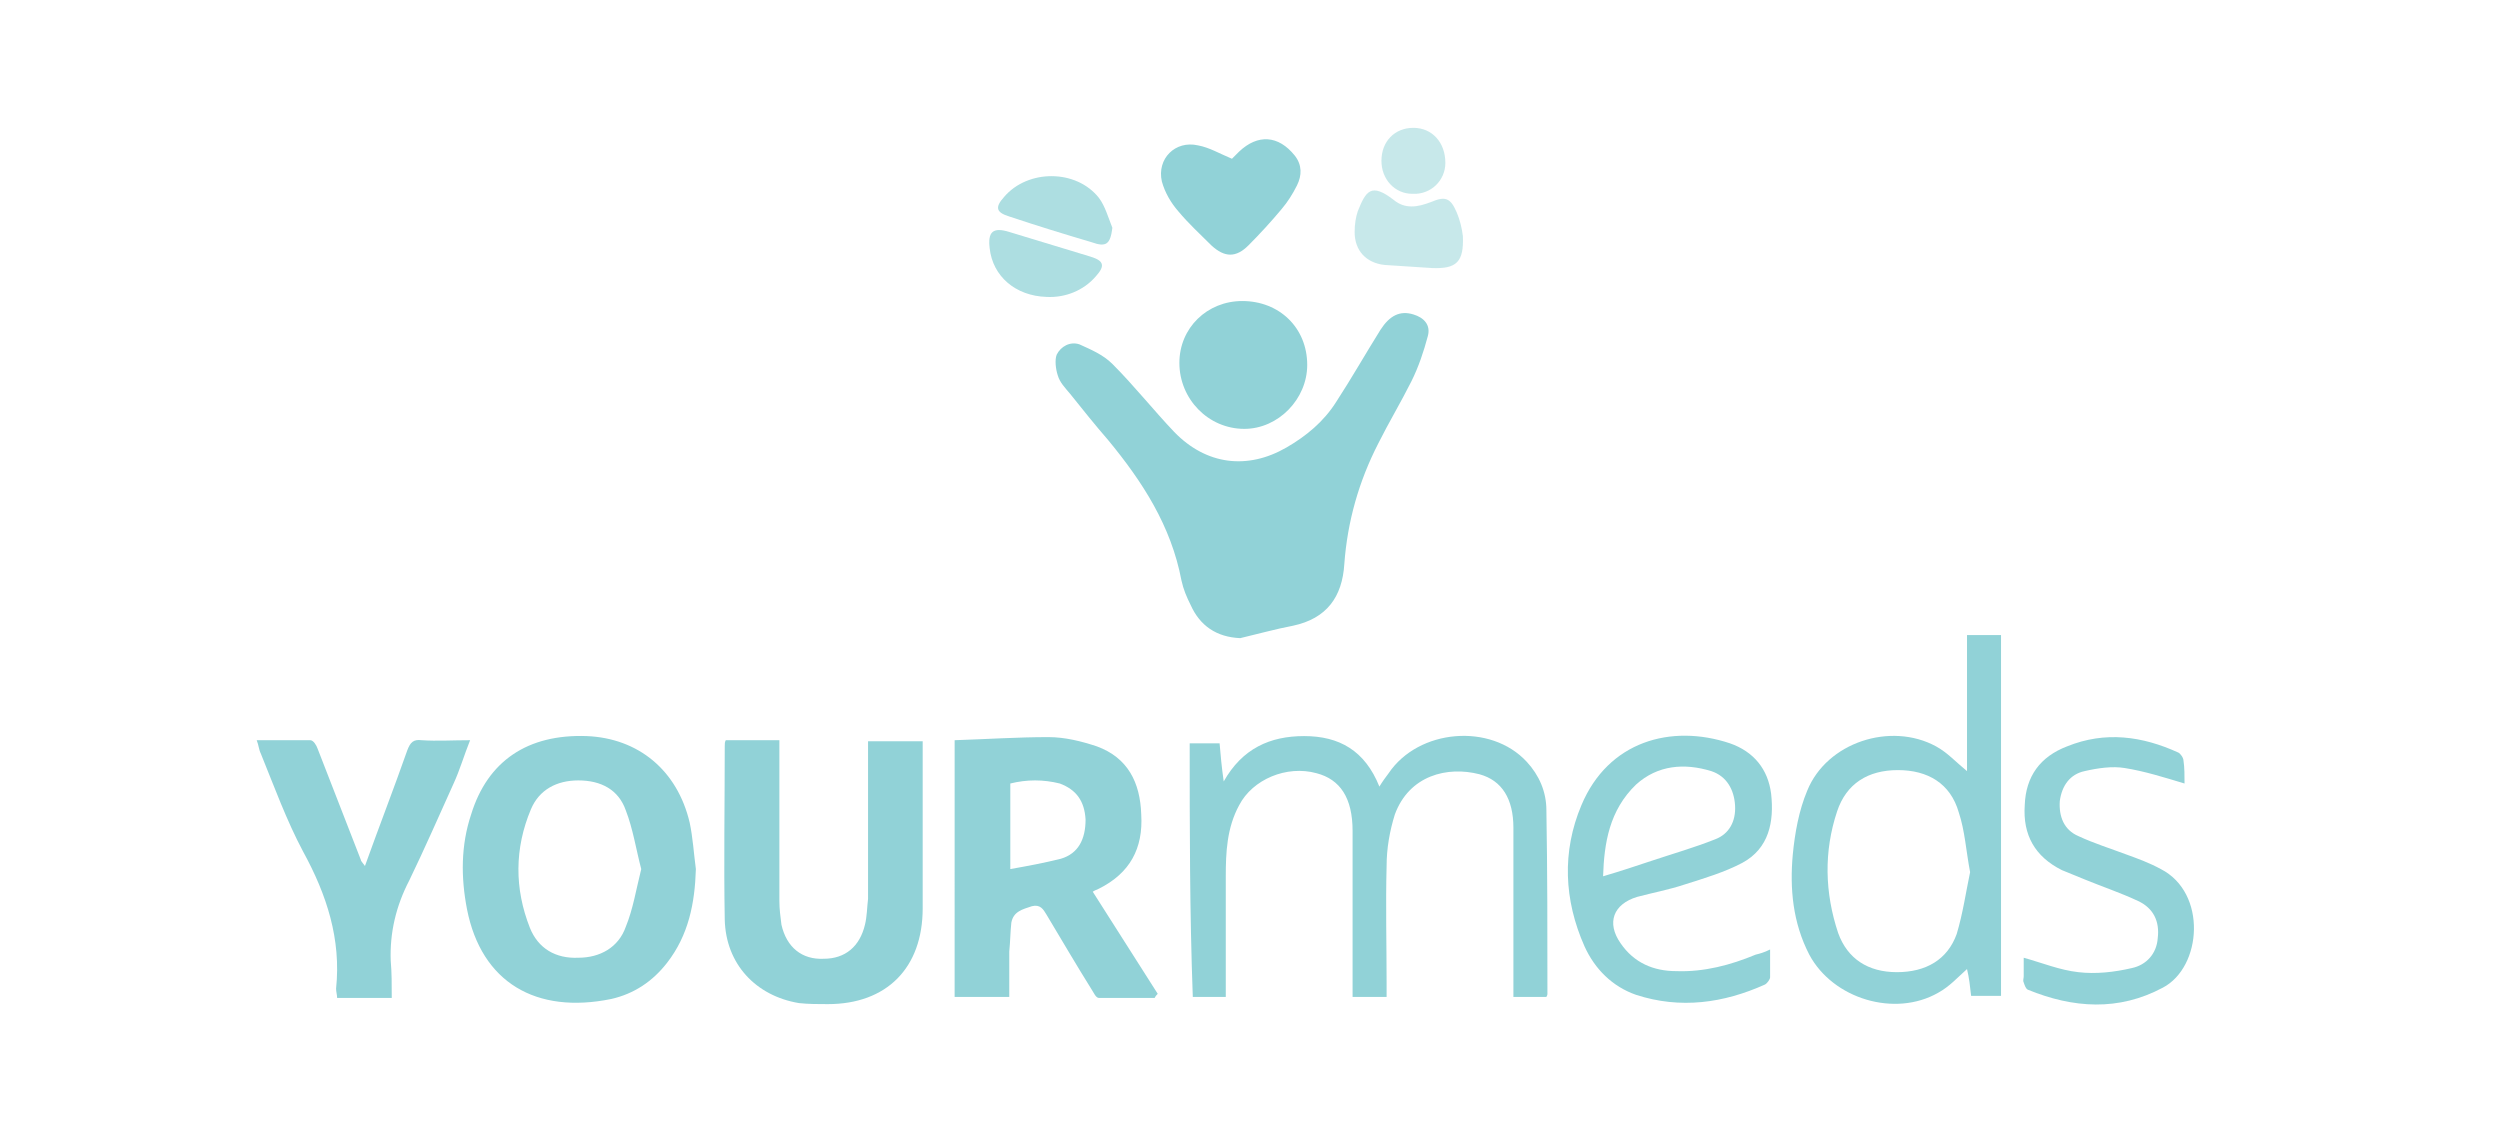 <?xml version="1.0" encoding="utf-8"?>
<!-- Generator: Adobe Illustrator 26.0.2, SVG Export Plug-In . SVG Version: 6.00 Build 0)  -->
<svg version="1.1" id="Layer_1" xmlns="http://www.w3.org/2000/svg" xmlns:xlink="http://www.w3.org/1999/xlink" x="0px" y="0px"
	 width="242.5px" height="108.7px" viewBox="0 0 242.5 108.7" style="enable-background:new 0 0 242.5 108.7;" xml:space="preserve"
	>
<style type="text/css">
	.st0{fill:#91D2D7;}
	.st1{opacity:0.5;fill:#91D2D7;enable-background:new    ;}
	.st2{opacity:0.75;fill:#91D2D7;enable-background:new    ;}
</style>
<g>
	<path class="st0" d="M120.3,61.9c-2.3-0.1-3.9-1.2-4.8-3.2c-0.4-0.8-0.7-1.5-0.9-2.4c-1-5.3-3.8-9.6-7.1-13.6
		c-1.3-1.5-2.5-3-3.7-4.5c-0.5-0.6-1-1.1-1.2-1.8c-0.2-0.6-0.3-1.5-0.1-2c0.4-0.8,1.3-1.3,2.2-1c1.1,0.5,2.3,1,3.2,1.9
		c2.1,2.1,4,4.5,6,6.6c3.1,3.2,7.1,3.7,10.9,1.5c1.9-1.1,3.6-2.5,4.8-4.4c1.5-2.3,2.8-4.6,4.3-7c0.9-1.4,1.9-1.9,3.2-1.5
		c1,0.3,1.7,1,1.4,2.1c-0.4,1.5-0.9,3-1.6,4.4c-1,2-2.2,4-3.2,6c-1.9,3.7-3,7.6-3.3,11.7c-0.2,3.2-1.7,5.3-5,6
		C123.8,61,122,61.5,120.3,61.9z"/>
	<path class="st0" d="M115.4,72.1c1,0,1.9,0,2.9,0c0.1,1.2,0.2,2.3,0.4,3.7c1.8-3.2,4.5-4.4,7.8-4.4c3.4,0,5.9,1.4,7.3,4.9
		c0.3-0.5,0.6-0.9,0.9-1.3c2.9-4.3,9.9-4.9,13.4-1.1c1.2,1.3,1.9,2.9,1.9,4.7c0.1,5.9,0.1,11.9,0.1,17.8c0,0.1,0,0.1-0.1,0.3
		c-1,0-2,0-3.2,0c0-0.4,0-0.8,0-1.2c0-5.1,0-10.1,0-15.2c0-2.8-1.1-4.6-3.3-5.2c-3.1-0.8-6.8,0.1-8.2,3.9c-0.5,1.6-0.8,3.3-0.8,5
		c-0.1,3.8,0,7.6,0,11.4c0,0.4,0,0.8,0,1.3c-1.1,0-2.2,0-3.3,0c0-0.4,0-0.8,0-1.2c0-4.7,0-9.4,0-14.1c0-0.3,0-0.5,0-0.8
		c0-3.2-1.2-5-3.5-5.6c-2.9-0.8-6.2,0.6-7.5,3.1c-1.2,2.2-1.3,4.6-1.3,6.9c0,3.9,0,7.7,0,11.7c-1.1,0-2.1,0-3.2,0
		C115.4,88.5,115.4,80.3,115.4,72.1z"/>
	<path class="st0" d="M92.6,71.8c3.1-0.1,6.1-0.3,9.1-0.3c1.6,0,3.2,0.4,4.7,0.9c3,1.1,4.2,3.5,4.3,6.6c0.2,3.3-1.1,5.7-4.1,7.2
		c-0.2,0.1-0.5,0.2-0.6,0.3c2.1,3.3,4.2,6.6,6.3,9.9c-0.1,0.1-0.2,0.2-0.3,0.4c-1.8,0-3.6,0-5.4,0c-0.3,0-0.5-0.5-0.7-0.8
		c-1.5-2.4-2.9-4.8-4.4-7.3c-0.3-0.5-0.6-1-1.4-0.8c-0.9,0.3-1.8,0.5-2,1.6c-0.1,0.9-0.1,1.8-0.2,2.8c0,1.4,0,2.9,0,4.4
		c-1.8,0-3.5,0-5.3,0C92.6,88.6,92.6,80.4,92.6,71.8z M98,76c0,2.8,0,5.6,0,8.3c1.7-0.3,3.3-0.6,4.9-1c1.7-0.5,2.4-1.9,2.4-3.8
		c-0.1-1.8-0.9-2.9-2.5-3.5C101.2,75.6,99.6,75.6,98,76z"/>
	<path class="st0" d="M67.5,84.3c-0.1,3.3-0.7,6.4-2.8,9.1c-1.4,1.8-3.2,3-5.4,3.5c-7.3,1.5-12.6-1.6-14-8.7
		c-0.6-3.1-0.6-6.2,0.4-9.2c1.6-5.2,5.5-7.8,11.2-7.6c5,0.2,8.8,3.3,10,8.4C67.2,81.2,67.3,82.8,67.5,84.3z M62.2,84.3
		c-0.5-1.9-0.8-3.9-1.5-5.7c-0.7-2-2.4-2.9-4.6-2.9c-2.1,0-3.8,0.9-4.6,2.8c-1.6,3.8-1.6,7.7-0.1,11.5c0.8,2,2.5,3,4.7,2.9
		c2.1,0,3.9-1,4.6-3C61.4,88.2,61.7,86.3,62.2,84.3z"/>
	<path class="st0" d="M70.4,71.8c1.7,0,3.4,0,5.2,0c0,0.4,0,0.9,0,1.3c0,4.8,0,9.5,0,14.3c0,0.8,0.1,1.5,0.2,2.3
		c0.5,2.2,2,3.4,4.1,3.3c2.1,0,3.5-1.2,4-3.3c0.2-0.8,0.2-1.7,0.3-2.5c0-4.7,0-9.4,0-14c0-0.4,0-0.8,0-1.3c1.8,0,3.5,0,5.3,0
		c0,0.4,0,0.8,0,1.3c0,5,0,9.9,0,14.9c0,5.8-3.5,9.3-9.2,9.3c-0.9,0-1.9,0-2.8-0.1c-4.2-0.7-7.1-3.8-7.2-8.1c-0.1-5.6,0-11.2,0-16.8
		C70.3,72.1,70.3,72,70.4,71.8z"/>
	<path class="st0" d="M190.8,74.8c0-2.2,0-4.4,0-6.6s0-4.4,0-6.6c1.2,0,2.2,0,3.3,0c0,11.7,0,23.3,0,35c-0.9,0-1.8,0-2.9,0
		c-0.1-0.9-0.2-1.8-0.4-2.6c-0.9,0.8-1.7,1.7-2.8,2.3c-4.2,2.4-10.2,0.6-12.5-3.7c-1.6-3.1-1.9-6.4-1.6-9.7c0.2-2.1,0.6-4.3,1.4-6.2
		c1.9-4.7,8.1-6.7,12.5-4.3C188.9,73,189.7,73.9,190.8,74.8z M191.1,84.6c-0.4-2.1-0.5-4-1.1-5.8c-0.8-2.8-3-4.1-5.9-4.1
		s-5,1.3-5.9,4c-1.3,3.9-1.2,7.9,0.1,11.8c0.9,2.5,2.9,3.8,5.7,3.8s4.9-1.2,5.8-3.7C190.4,88.6,190.7,86.5,191.1,84.6z"/>
	<path class="st0" d="M171.7,92.1c0,1,0,1.9,0,2.7c0,0.2-0.3,0.6-0.5,0.7c-4,1.8-8.2,2.4-12.5,1c-2.3-0.8-4-2.5-5-4.7
		c-2-4.5-2.2-9.2-0.3-13.7c2.6-6.2,8.7-7.9,14.4-6c2.3,0.8,3.7,2.5,4,4.9c0.3,2.7-0.2,5.3-2.8,6.7c-1.7,0.9-3.7,1.5-5.6,2.1
		c-1.5,0.5-3.1,0.8-4.6,1.2c-2.3,0.7-3,2.5-1.6,4.5c1.3,1.9,3.2,2.7,5.4,2.7c2.7,0.1,5.3-0.6,7.7-1.6
		C170.7,92.5,171.1,92.4,171.7,92.1z M155.5,85c1.7-0.5,3.2-1,4.7-1.5c2.1-0.7,4.2-1.3,6.2-2.1c1.3-0.5,2-1.7,1.9-3.3
		c-0.1-1.5-0.8-2.8-2.3-3.3c-2.6-0.8-5.2-0.6-7.3,1.3C156.1,78.6,155.6,81.8,155.5,85z"/>
	<path class="st0" d="M38,96.8c-1.8,0-3.5,0-5.3,0c0-0.3-0.1-0.6-0.1-0.9c0.5-4.8-0.9-9.1-3.2-13.3c-1.6-3-2.8-6.3-4.1-9.5
		c-0.2-0.4-0.2-0.8-0.4-1.3c1.8,0,3.5,0,5.2,0c0.3,0,0.6,0.5,0.7,0.8c1.4,3.6,2.8,7.2,4.2,10.8c0,0.1,0.1,0.2,0.4,0.6
		c1.4-3.9,2.8-7.5,4.1-11.2c0.3-0.8,0.6-1.1,1.4-1c1.5,0.1,3,0,4.7,0c-0.6,1.5-1,2.9-1.6,4.2c-1.4,3.1-2.8,6.3-4.3,9.4
		c-1.3,2.5-1.9,5.1-1.8,7.8C38,94.3,38,95.5,38,96.8z"/>
	<path class="st0" d="M211.9,76c-2-0.6-3.9-1.2-5.8-1.5c-1.2-0.2-2.6,0-3.9,0.3c-1.4,0.3-2.2,1.4-2.4,2.9c-0.1,1.5,0.4,2.8,1.8,3.4
		c1.5,0.7,3.1,1.2,4.7,1.8c1.1,0.4,2.2,0.8,3.3,1.4c4.5,2.3,4,9.5,0.2,11.5c-4.3,2.3-8.7,2-13.1,0.2c-0.2-0.1-0.3-0.4-0.4-0.7
		c-0.1-0.2,0-0.4,0-0.6c0-0.6,0-1.2,0-1.8c1.8,0.5,3.5,1.2,5.3,1.4c1.7,0.2,3.5,0,5.2-0.4c1.4-0.3,2.4-1.4,2.5-2.9
		c0.2-1.6-0.4-2.9-1.9-3.6c-1.7-0.8-3.5-1.4-5.2-2.1c-0.7-0.3-1.5-0.6-2.2-0.9c-2.6-1.3-3.8-3.4-3.6-6.3c0.1-2.8,1.5-4.7,4.1-5.7
		c3.7-1.5,7.3-1,10.8,0.6c0.2,0.1,0.5,0.5,0.5,0.8C211.9,74.4,211.9,75.3,211.9,76z"/>
	<path class="st0" d="M114.4,35.2c0-3.4,2.7-6,6.1-6c3.6,0,6.3,2.6,6.3,6.2c0,3.3-2.8,6.2-6.1,6.2C117.2,41.6,114.4,38.7,114.4,35.2
		z"/>
	<path class="st0" d="M119.5,15.4c0.1-0.1,0.4-0.4,0.7-0.7c1.8-1.7,3.8-1.6,5.4,0.4c0.7,0.9,0.7,1.9,0.2,2.9
		c-0.4,0.8-0.9,1.6-1.5,2.3c-1,1.2-2.1,2.4-3.2,3.5c-1.2,1.2-2.3,1.2-3.6,0c-1.1-1.1-2.2-2.1-3.2-3.3c-0.7-0.8-1.3-1.8-1.6-2.9
		c-0.5-2.2,1.3-4,3.5-3.5C117.3,14.3,118.3,14.9,119.5,15.4z"/>
	<path class="st1" d="M138.9,26c-1.6-0.1-3.1-0.2-4.6-0.3c-1.8-0.2-2.9-1.4-2.9-3.2c0-0.7,0.1-1.4,0.3-2c0.8-2,1.3-2.8,3.5-1.1
		c1.1,0.9,2.3,0.7,3.6,0.2c1.4-0.6,1.9-0.4,2.5,1c0.3,0.7,0.5,1.5,0.6,2.3C142,25.4,141.3,26.1,138.9,26z"/>
	<path class="st2" d="M107.9,22.1c-0.2,1.6-0.6,1.9-2,1.4c-2.7-0.8-5.3-1.6-8-2.5c-1.3-0.4-1.4-0.9-0.5-1.9c2.3-2.7,7-2.7,9.2,0.1
		C107.2,20,107.5,21.1,107.9,22.1z"/>
	<path class="st2" d="M101.5,28.8c-3-0.1-5.2-2-5.5-4.7c-0.2-1.6,0.3-2.1,1.9-1.6c2.6,0.8,5.3,1.6,7.9,2.4c1.3,0.4,1.4,0.9,0.5,1.9
		C105.1,28.2,103.3,28.9,101.5,28.8z"/>
	<path class="st1" d="M137.1,12.4c1.8,0,3.1,1.4,3.1,3.4c0,1.7-1.4,3.1-3.2,3c-1.7,0-3-1.4-3-3.2C134,13.7,135.3,12.4,137.1,12.4z"
		/>
</g>
</svg>
